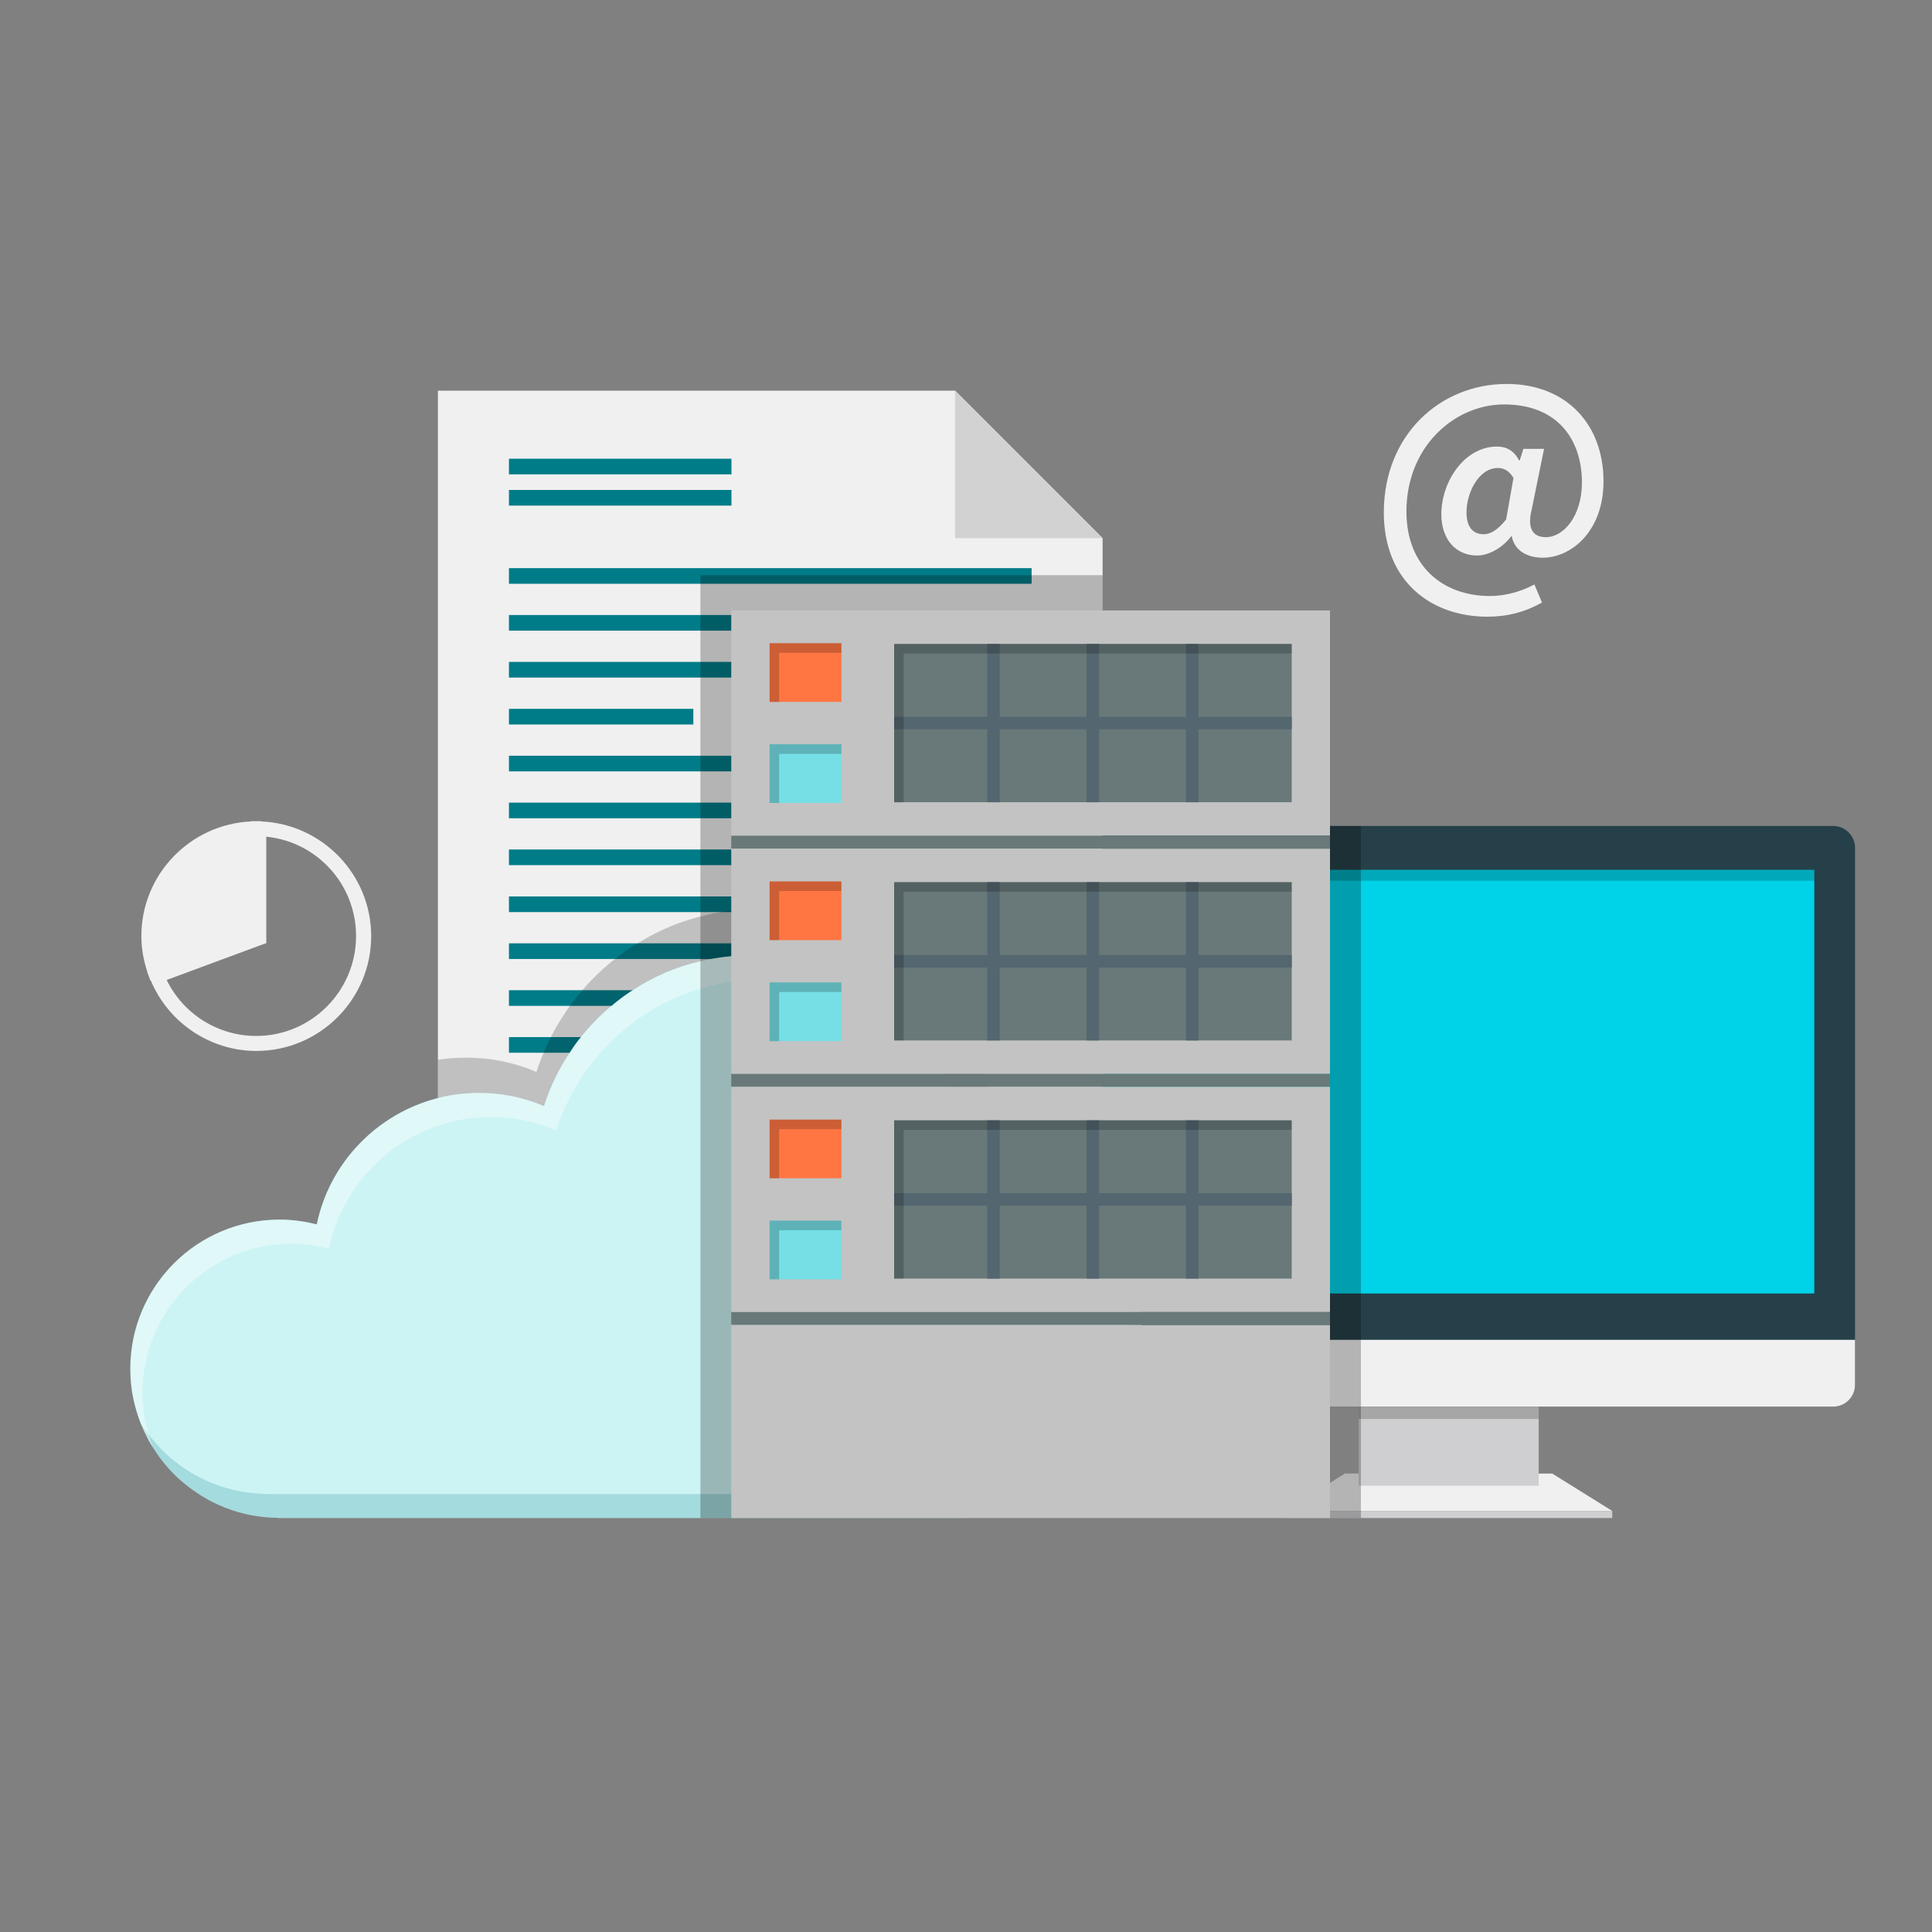 <?xml version="1.0" encoding="utf-8"?>
<!-- Generator: Adobe Illustrator 24.0.1, SVG Export Plug-In . SVG Version: 6.00 Build 0)  -->
<svg version="1.1" id="Layer_1" xmlns="http://www.w3.org/2000/svg" xmlns:xlink="http://www.w3.org/1999/xlink" x="0px" y="0px"
	 viewBox="0 0 300 300" style="enable-background:new 0 0 300 300;" xml:space="preserve">
<rect x="0" y="0" width="300" height="300" fill="#808080" stroke="none"/>
<style type="text/css">
	.st0{fill:#F0F0F0;}
	.st1{fill:#254048;}
	.st2{fill:#00D3E8;}
	.st3{fill:#CFCFD1;}
	.st4{opacity:0.2;}
	.st5{fill:#007C88;}
	.st6{fill:#D2D2D2;}
	.st7{fill:#CDF4F4;}
	.st8{opacity:0.2;fill:#007C88;}
	.st9{opacity:0.4;fill:#FFFFFF;}
	.st10{opacity:0.25;}
	.st11{fill:#C3C3C3;}
	.st12{fill:#FF7643;}
	.st13{fill:#75DFE5;}
	.st14{fill:#69797A;}
	.st15{fill:#54666F;}
</style>
<g>
	<g>
		<g>
			<path class="st0" d="M233.96,59.62c9.19,0,15.03,6.2,15.03,15.12c0,7.86-5.1,11.86-9.41,11.86c-2.5,0-4.43-1.14-4.83-3.33h-0.09
				c-1.31,1.75-3.43,2.99-5.31,2.99c-3.21,0-5.54-2.42-5.54-6.42c0-5.01,3.56-10.5,8.65-10.5c1.49,0,2.64,0.66,3.43,2.16h0.09
				l0.57-1.8h3.21l-1.89,9.28c-0.75,2.98,0.04,4.43,2.19,4.43c2.72,0,5.58-3.25,5.58-8.48c0-6.68-3.78-12.13-12.09-12.13
				c-7.69,0-15.16,6.55-15.16,16.61c0,8.66,5.81,13.14,12.97,13.14c2.47,0,4.97-0.75,6.9-1.8l1.18,2.81c-2.63,1.49-5.4,2.2-8.48,2.2
				c-8.7,0-16.08-5.45-16.08-16.18C214.88,67.54,223.62,59.62,233.96,59.62z M230.4,82.96c1.04,0,2.15-0.66,3.47-2.29l1.14-6.46
				c-0.66-1.06-1.4-1.54-2.41-1.54c-3.03,0-4.88,3.91-4.88,6.86C227.71,81.9,228.77,82.96,230.4,82.96z"/>
		</g>
		<path class="st0" d="M40.56,127.55v-0.04h-0.77h-0.77v0.04c-9.48,0.41-17.07,8.23-17.07,17.81c0,1.83,0.31,3.66,0.9,5.45
			l-0.03,0.01l0.26,0.71c0,0.01,0,0.01,0.01,0.02l0.27,0.72l0.05-0.02c2.76,6.56,9.22,10.94,16.39,10.94c9.83,0,17.84-8,17.84-17.84
			C57.62,135.78,50.04,127.96,40.56,127.55z M39.79,160.86c-5.94,0-11.31-3.38-13.91-8.69l14.44-5.35l1.03-0.37v-16.53
			c7.88,0.79,13.94,7.42,13.94,15.43C55.28,153.91,48.33,160.86,39.79,160.86z"/>
		<g>
			<path class="st1" d="M288.05,131.65v83.4c0,1.87-1.52,3.39-3.39,3.39H165.23c-1.85,0-3.39-1.52-3.39-3.39v-83.4
				c0-1.87,1.55-3.39,3.39-3.39h119.42C286.53,128.26,288.05,129.78,288.05,131.65z"/>
			<rect x="168.17" y="135.07" class="st2" width="113.55" height="65.78"/>
			<path class="st0" d="M288.05,208.05v6.99c0,1.87-1.52,3.39-3.39,3.39H165.23c-1.85,0-3.39-1.52-3.39-3.39v-6.99H288.05z"/>
			<polygon class="st0" points="250.35,234.62 199.53,234.62 201.97,233.11 208.84,228.82 241.04,228.82 			"/>
			<rect x="199.53" y="234.62" class="st3" width="50.82" height="1.1"/>
			<rect x="210.96" y="218.44" class="st3" width="27.97" height="12.26"/>
			<rect x="210.96" y="218.44" class="st4" width="27.97" height="1.9"/>
			<polygon class="st4" points="169.86,136.76 281.72,136.76 281.72,135.07 168.17,135.07 168.17,200.85 169.86,200.85 			"/>
		</g>
		<g>
			<g>
				<polygon class="st0" points="171.21,83.57 171.21,191.04 68,191.04 68,60.66 148.3,60.66 				"/>
				<g>
					<rect x="79.03" y="71.23" class="st5" width="34.55" height="2.43"/>
					<rect x="79.03" y="76.08" class="st5" width="34.55" height="2.43"/>
					<rect x="79.03" y="95.5" class="st5" width="81.16" height="2.43"/>
					<rect x="79.03" y="102.78" class="st5" width="81.16" height="2.43"/>
					<rect x="79.03" y="110.07" class="st5" width="28.63" height="2.43"/>
					<rect x="79.03" y="117.35" class="st5" width="81.16" height="2.43"/>
					<rect x="79.03" y="124.63" class="st5" width="81.16" height="2.43"/>
					<rect x="79.03" y="131.91" class="st5" width="60.49" height="2.43"/>
					<rect x="79.03" y="139.2" class="st5" width="81.16" height="2.43"/>
					<rect x="79.03" y="146.48" class="st5" width="81.16" height="2.43"/>
					<rect x="79.03" y="153.76" class="st5" width="81.16" height="2.43"/>
					<rect x="79.03" y="161.04" class="st5" width="43" height="2.43"/>
					<rect x="79.03" y="88.22" class="st5" width="81.16" height="2.43"/>
					<rect x="141.94" y="173.18" class="st5" width="18.26" height="2.43"/>
					<rect x="141.94" y="178.04" class="st5" width="18.26" height="2.43"/>
				</g>
			</g>
			<polygon class="st6" points="148.3,83.57 148.3,60.65 171.22,83.57 			"/>
		</g>
		<g>
			<path class="st4" d="M171.21,181.52v9.52H68v-26.48c1.43-0.21,2.89-0.33,4.37-0.33c3.87,0,7.56,0.77,10.92,2.23
				c0.33-1.01,0.68-1.99,1.13-2.97c0.33-0.83,0.69-1.67,1.13-2.44c0.59-1.25,1.31-2.44,2.08-3.57c0.27-0.42,0.54-0.86,0.84-1.28
				c0.33-0.47,0.68-0.92,1.07-1.37c0.3-0.36,0.56-0.71,0.89-1.07c1.28-1.52,2.74-2.95,4.25-4.2c0.27-0.24,0.57-0.45,0.83-0.65
				c0.89-0.71,1.78-1.4,2.77-1.99c0.24-0.15,0.48-0.3,0.72-0.44c3.21-1.99,6.75-3.51,10.59-4.37c0.69-0.18,1.31-0.33,2-0.42
				c0.12-0.03,0.24-0.03,0.36-0.06c1.96-0.36,4.02-0.54,6.13-0.54c0.8,0,1.61,0.03,2.41,0.09c0.39,0,0.74,0.06,1.13,0.12
				c0.03-0.03,0.06-0.03,0.09,0c0.65,0.03,1.25,0.12,1.87,0.21c0.21,0.03,0.45,0.06,0.66,0.12c0.12,0.03,0.21,0.03,0.33,0.06
				c0.54,0.09,1.13,0.18,1.67,0.36c0.03,0,0.03,0,0.06,0c0.86,0.18,1.73,0.42,2.56,0.65c0.8,0.27,1.57,0.54,2.35,0.8
				c0.09,0.09,0.18,0.12,0.24,0.12c0.71,0.3,1.4,0.56,2.08,0.89c1.22,0.59,2.41,1.25,3.57,1.96c0.24,0.15,0.5,0.3,0.74,0.44
				c0.03,0,0.03,0,0.03,0c0.15,0.15,0.33,0.24,0.47,0.33c0.72,0.47,1.43,1.01,2.15,1.55c0.06,0.03,0.09,0.09,0.15,0.12
				c0.27,0.21,0.5,0.42,0.77,0.65h0.03c0.36,0.3,0.69,0.6,1.01,0.86c0,0.06,0.03,0.09,0.09,0.12c0.45,0.42,0.89,0.86,1.37,1.31
				c0.21,0.24,0.45,0.48,0.65,0.71c0.36,0.39,0.74,0.77,1.07,1.19c0.69,0.77,1.34,1.58,1.94,2.44c0.03,0.03,0.06,0.09,0.09,0.12
				c0.03,0.06,0.09,0.12,0.15,0.15c0.44,0.68,0.89,1.34,1.31,2.02c0.95,1.49,1.75,3.03,2.41,4.67c0.68,1.55,1.28,3.18,1.73,4.82
				c0.21,0.83,0.42,1.7,0.59,2.62c0.18,0.86,0.3,1.7,0.39,2.59v0.03c0.12,0.8,0.21,1.58,0.24,2.38c0.03,0.09,0.03,0.18,0.03,0.27
				v0.24c4.52,0.06,8.81,1.13,12.61,3.01C168.53,179.79,169.9,180.59,171.21,181.52z"/>
		</g>
		<g>
			<path class="st7" d="M177.34,208.05v0.12c0,3.63-0.69,7.08-1.99,10.26c-4.05,10.12-13.95,17.29-25.53,17.29H43.16v-0.03
				c-0.57,0-1.16-0.03-1.73-0.09c-3.01-0.24-5.89-1.07-8.45-2.38c-0.51-0.24-0.98-0.51-1.43-0.8c-0.09-0.06-0.18-0.09-0.27-0.15
				c-0.89-0.57-1.73-1.16-2.53-1.82c-1.31-1.04-2.5-2.26-3.54-3.6c-0.54-0.68-1.04-1.43-1.52-2.17c-0.12-0.18-0.24-0.36-0.36-0.57
				c0-0.06-0.03-0.09-0.06-0.12c-0.15-0.21-0.27-0.45-0.36-0.68c-0.12-0.24-0.27-0.51-0.38-0.77c0,0,0-0.03-0.03-0.03
				c-0.09-0.18-0.18-0.39-0.27-0.6c-0.24-0.48-0.42-0.95-0.6-1.46c-0.18-0.48-0.33-0.98-0.48-1.49c-0.12-0.39-0.21-0.74-0.3-1.13
				c-0.06-0.21-0.12-0.45-0.15-0.66c-0.33-1.49-0.47-3.06-0.47-4.64c0-12.79,10.38-23.15,23.18-23.15c1.99,0,3.92,0.27,5.77,0.74
				c1.99-9.58,9.34-17.2,18.8-19.61c2.02-0.54,4.2-0.8,6.4-0.8c3.57,0,6.99,0.71,10.08,2.05c0.95-2.97,2.29-5.77,4.01-8.3
				c0.51-0.83,1.1-1.67,1.75-2.44c1.4-1.78,3.01-3.42,4.76-4.85c1.04-0.89,2.14-1.7,3.3-2.44c3.15-2.05,6.66-3.6,10.44-4.46
				c0.62-0.15,1.22-0.3,1.84-0.39c1.93-0.36,3.92-0.54,5.98-0.54c0.74,0,1.49,0.03,2.23,0.09c0.36,0,0.68,0.03,1.04,0.09
				c0.03-0.03,0.06-0.03,0.09,0c0.6,0.03,1.16,0.12,1.73,0.21c0.3,0.03,0.6,0.09,0.89,0.15c0.5,0.09,1.04,0.18,1.55,0.33
				c0.03,0,0.03,0,0.06,0c0.81,0.18,1.58,0.39,2.35,0.63c0.74,0.24,1.46,0.48,2.17,0.74c0.09,0.06,0.18,0.09,0.24,0.09
				c0.66,0.27,1.28,0.54,1.91,0.83c1.37,0.65,2.71,1.4,3.98,2.23c0.03,0,0.03,0,0.03,0c0.15,0.12,0.3,0.21,0.45,0.3
				c0.65,0.45,1.31,0.92,1.96,1.43c0.3,0.24,0.56,0.45,0.86,0.71h0.03c0.33,0.27,0.62,0.54,0.92,0.8c0,0.03,0.03,0.06,0.09,0.09
				c0.41,0.39,0.83,0.8,1.25,1.22c0.21,0.21,0.42,0.45,0.63,0.65c1.04,1.1,1.99,2.23,2.86,3.45c0.03,0.06,0.06,0.12,0.12,0.15
				c0.42,0.63,0.83,1.25,1.22,1.87c0.86,1.37,1.61,2.8,2.23,4.32c0.63,1.43,1.16,2.92,1.58,4.43c0.21,0.77,0.39,1.58,0.56,2.41
				c0.15,0.8,0.27,1.61,0.36,2.44c0.12,0.8,0.18,1.6,0.24,2.44v0.21c4.17,0.06,8.12,1.04,11.63,2.77c2.32,1.1,4.43,2.56,6.34,4.22
				c0.59,0.54,1.16,1.1,1.7,1.7c0.48,0.48,0.92,1.01,1.34,1.52c0.83,1.04,1.6,2.14,2.29,3.3c0.03,0.03,0.03,0.06,0.06,0.09
				c0.27,0.47,0.54,0.98,0.8,1.49c0.27,0.53,0.51,1.07,0.75,1.61c0.03,0.06,0.06,0.12,0.09,0.18c0.41,1.01,0.77,2.02,1.07,3.06
				c0.03,0.09,0.06,0.18,0.06,0.24c0.03,0.06,0.06,0.15,0.09,0.24c0.03,0.21,0.09,0.39,0.15,0.59c0.09,0.33,0.15,0.65,0.21,0.98
				C177.13,204.4,177.34,206.21,177.34,208.05z"/>
			<path class="st8" d="M177.34,208.05v0.12c0,3.63-0.69,7.08-1.99,10.26c-4.05,10.12-13.95,17.29-25.53,17.29H43.16v-0.03
				c-0.57,0-1.16-0.03-1.73-0.09c-3.01-0.24-5.89-1.07-8.45-2.38c-0.51-0.24-0.98-0.51-1.43-0.8c-0.09-0.06-0.18-0.09-0.27-0.15
				c-0.89-0.57-1.73-1.16-2.53-1.82c-1.31-1.07-2.5-2.26-3.54-3.6c-0.54-0.68-1.04-1.43-1.52-2.17c0-0.03-0.03-0.03-0.03-0.06
				c-0.03-0.06-0.06-0.09-0.09-0.15c-0.09-0.12-0.15-0.24-0.24-0.36c0-0.06-0.03-0.09-0.06-0.12c-0.09-0.18-0.18-0.36-0.27-0.54
				c-0.03-0.03-0.06-0.09-0.09-0.15c-0.12-0.24-0.27-0.51-0.38-0.77c0,0,0-0.03-0.03-0.03c0-0.03-0.03-0.09-0.03-0.12
				c-0.24-0.48-0.45-0.95-0.62-1.43c0.36,0.56,0.71,1.13,1.13,1.64c4.16,5.62,10.8,9.28,18.33,9.37V232h106.66
				c10.08,0,18.92-5.45,23.71-13.57c1.84-3.12,3.09-6.63,3.57-10.38c0.15-1.19,0.24-2.38,0.24-3.6c0-1.22-0.09-2.41-0.24-3.6
				c-0.3-2.32-0.89-4.55-1.75-6.67c0.03,0.03,0.03,0.06,0.06,0.09c0.27,0.47,0.54,0.98,0.8,1.49c0.27,0.53,0.51,1.07,0.75,1.61
				c0.03,0.06,0.06,0.12,0.09,0.18c0.41,1.01,0.77,2.02,1.07,3.06c0.03,0.09,0.06,0.18,0.06,0.24h0.03c0,0.09,0.03,0.15,0.06,0.24
				c0.03,0.21,0.09,0.39,0.15,0.59c0.06,0.33,0.15,0.65,0.21,0.98C177.13,204.4,177.34,206.21,177.34,208.05z"/>
			<path class="st9" d="M22.12,216.27c0-12.79,10.37-23.16,23.16-23.16c2,0,3.93,0.28,5.79,0.76c2.45-11.67,12.79-20.43,25.19-20.43
				c3.59,0,7,0.74,10.11,2.07c4.34-13.58,17.06-23.42,32.08-23.42c12.39,0,23.19,6.7,29.03,16.67
				c-5.15-11.98-17.01-20.39-30.89-20.39c-15.02,0-27.74,9.84-32.08,23.42c-3.1-1.33-6.52-2.06-10.1-2.06
				c-12.4,0-22.75,8.77-25.19,20.43c-1.85-0.48-3.78-0.76-5.78-0.76c-12.79,0-23.16,10.37-23.16,23.16c0,4.45,1.27,8.59,3.46,12.12
				C22.7,222.07,22.12,219.24,22.12,216.27z"/>
		</g>
		<path class="st10" d="M211.32,128.26v107.46h-11.78v-1.1l2.44-1.52l6.87-4.28h2.11v-10.38h-35.61
			c-4.05,10.12-13.95,17.29-25.53,17.29h-41.06V89.31h62.45v38.95H211.32z"/>
		<g>
			<rect x="113.55" y="94.79" class="st11" width="92.97" height="34.98"/>
			<g>
				<g>
					<rect x="119.5" y="99.88" class="st12" width="11.16" height="9.11"/>
					<polygon class="st4" points="120.98,101.37 130.65,101.37 130.65,99.88 119.5,99.88 119.5,109 120.98,109 					"/>
				</g>
				<g>
					<rect x="119.5" y="115.57" class="st13" width="11.16" height="9.11"/>
					<polygon class="st4" points="120.98,117.06 130.65,117.06 130.65,115.57 119.5,115.57 119.5,124.68 120.98,124.68 					"/>
				</g>
			</g>
			<rect x="138.84" y="99.99" class="st14" width="61.74" height="24.58"/>
			<rect x="153.3" y="99.99" class="st15" width="1.94" height="24.58"/>
			<rect x="168.73" y="99.99" class="st15" width="1.94" height="24.58"/>
			<rect x="184.16" y="99.99" class="st15" width="1.94" height="24.58"/>
			<rect x="138.84" y="111.31" class="st15" width="61.74" height="1.94"/>
			<polygon class="st4" points="140.32,101.48 200.57,101.48 200.57,99.99 138.84,99.99 138.84,124.58 140.32,124.58 			"/>
			<rect x="113.55" y="129.77" class="st14" width="92.97" height="2"/>
			<rect x="113.55" y="131.78" class="st11" width="92.97" height="34.98"/>
			<g>
				<g>
					<rect x="119.5" y="136.87" class="st12" width="11.16" height="9.11"/>
					<polygon class="st4" points="120.98,138.36 130.65,138.36 130.65,136.87 119.5,136.87 119.5,145.98 120.98,145.98 					"/>
				</g>
				<g>
					<rect x="119.5" y="152.55" class="st13" width="11.16" height="9.12"/>
					<polygon class="st4" points="120.98,154.04 130.65,154.04 130.65,152.55 119.5,152.55 119.5,161.67 120.98,161.67 					"/>
				</g>
			</g>
			<rect x="138.84" y="136.98" class="st14" width="61.74" height="24.58"/>
			<rect x="153.3" y="136.98" class="st15" width="1.94" height="24.58"/>
			<rect x="168.73" y="136.98" class="st15" width="1.94" height="24.58"/>
			<rect x="184.16" y="136.98" class="st15" width="1.94" height="24.58"/>
			<rect x="138.84" y="148.3" class="st15" width="61.74" height="1.94"/>
			<rect x="113.55" y="166.76" class="st14" width="92.97" height="2"/>
			<polygon class="st4" points="140.32,138.47 200.57,138.47 200.57,136.98 138.84,136.98 138.84,161.56 140.32,161.56 			"/>
			<rect x="113.55" y="168.76" class="st11" width="92.97" height="34.98"/>
			<g>
				<g>
					<rect x="119.5" y="173.85" class="st12" width="11.16" height="9.11"/>
					<polygon class="st4" points="120.98,175.34 130.65,175.34 130.65,173.85 119.5,173.85 119.5,182.97 120.98,182.97 					"/>
				</g>
				<g>
					<rect x="119.5" y="189.54" class="st13" width="11.16" height="9.11"/>
					<polygon class="st4" points="120.98,191.03 130.65,191.03 130.65,189.54 119.5,189.54 119.5,198.65 120.98,198.65 					"/>
				</g>
			</g>
			<rect x="138.84" y="173.96" class="st14" width="61.74" height="24.58"/>
			<rect x="153.3" y="173.96" class="st15" width="1.94" height="24.58"/>
			<rect x="168.73" y="173.96" class="st15" width="1.94" height="24.58"/>
			<rect x="184.16" y="173.96" class="st15" width="1.94" height="24.58"/>
			<rect x="138.84" y="185.28" class="st15" width="61.74" height="1.94"/>
			<polygon class="st4" points="140.32,175.45 200.57,175.45 200.57,173.96 138.84,173.96 138.84,198.54 140.32,198.54 			"/>
			<rect x="113.55" y="203.74" class="st14" width="92.97" height="2"/>
			<rect x="113.55" y="205.75" class="st11" width="92.97" height="29.97"/>
		</g>
	</g>
</g>
</svg>
